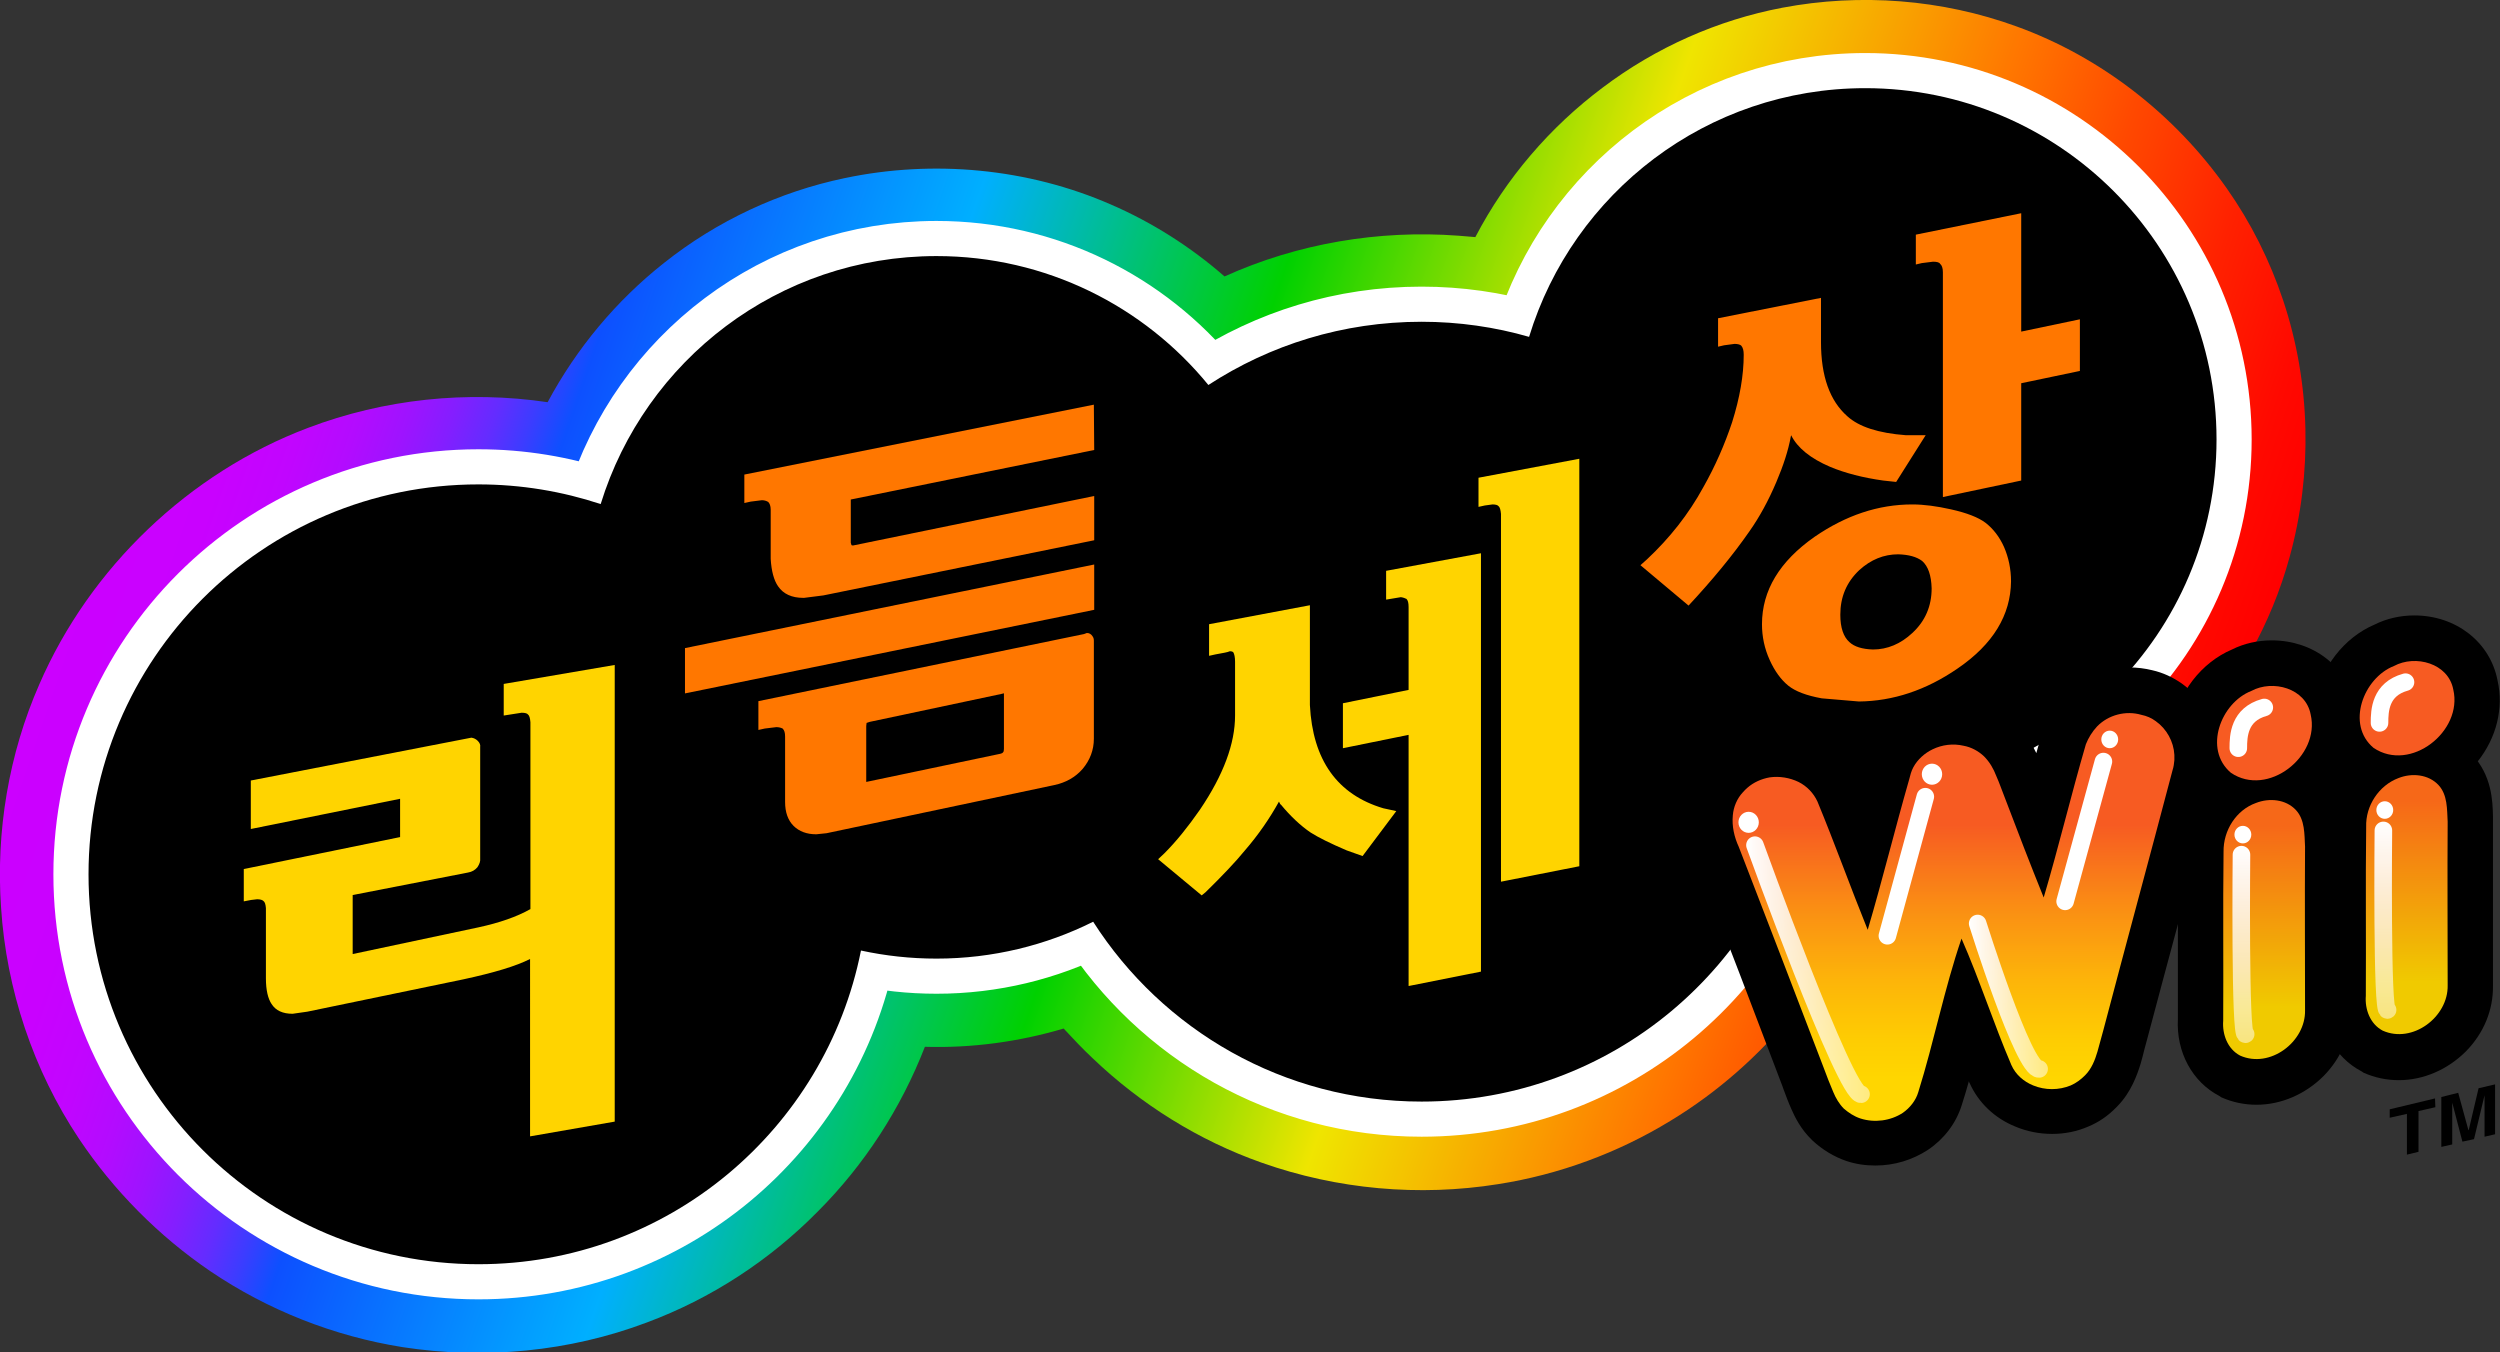 <?xml version="1.0" encoding="utf-8"?>
<!-- Generator: Adobe Illustrator 24.1.0, SVG Export Plug-In . SVG Version: 6.00 Build 0)  -->
<svg version="1.1" id="Layer_1" xmlns="http://www.w3.org/2000/svg" xmlns:xlink="http://www.w3.org/1999/xlink" x="0px" y="0px"
	 viewBox="0 0 711.7 385" style="enable-background:new 0 0 711.7 385;" xml:space="preserve">
<rect x="0" y="0" width="711.7" height="385" fill="#333333" stroke="none"/>
<style type="text/css">
	.st0{fill:url(#Specturm_1_);}
	.st1{fill:#FFFFFF;stroke:#FFFFFF;stroke-width:20;stroke-miterlimit:10;}
	.st2{fill:#FF7700;}
	.st3{fill:#FFD400;}
	.st4{fill:url(#SVGID_1_);}
	.st5{fill:#F75B22;}
	.st6{fill:url(#SVGID_2_);}
	.st7{fill:url(#SVGID_3_);}
	.st8{fill:#FFFFFF;}
	.st9{fill:none;stroke:url(#SVGID_4_);stroke-width:5;stroke-linecap:round;stroke-miterlimit:10;}
	.st10{fill:none;stroke:#FFFFFF;stroke-width:5;stroke-linecap:round;stroke-miterlimit:10;}
	.st11{fill:none;stroke:url(#SVGID_5_);stroke-width:5;stroke-linecap:round;stroke-miterlimit:10;}
	.st12{fill:none;stroke:url(#SVGID_6_);stroke-width:5;stroke-linecap:round;stroke-miterlimit:10;}
	.st13{fill:none;stroke:url(#SVGID_7_);stroke-width:5;stroke-linecap:round;stroke-miterlimit:10;}
</style>
<g id="Cloud">
	
		<linearGradient id="Specturm_1_" gradientUnits="userSpaceOnUse" x1="45.549" y1="788.402" x2="607.753" y2="981.984" gradientTransform="matrix(1 0 0 1 0 -694.7)">
		<stop  offset="0" style="stop-color:#CC00FF"/>
		<stop  offset="4.969312e-02" style="stop-color:#C901FF"/>
		<stop  offset="7.958438e-02" style="stop-color:#C105FF"/>
		<stop  offset="0.104" style="stop-color:#B30BFF"/>
		<stop  offset="0.126" style="stop-color:#9E13FF"/>
		<stop  offset="0.146" style="stop-color:#841EFF"/>
		<stop  offset="0.165" style="stop-color:#642CFF"/>
		<stop  offset="0.182" style="stop-color:#3D3CFF"/>
		<stop  offset="0.198" style="stop-color:#124EFF"/>
		<stop  offset="0.2" style="stop-color:#0D50FF"/>
		<stop  offset="0.35" style="stop-color:#00AFFF"/>
		<stop  offset="0.5" style="stop-color:#00D100"/>
		<stop  offset="0.65" style="stop-color:#EFE500"/>
		<stop  offset="0.8" style="stop-color:#FF7500"/>
		<stop  offset="0.859" style="stop-color:#FF4900"/>
		<stop  offset="0.921" style="stop-color:#FF2100"/>
		<stop  offset="0.97" style="stop-color:#FF0900"/>
		<stop  offset="1" style="stop-color:#FF0000"/>
	</linearGradient>
	<path id="Specturm" class="st0" d="M507.4,2.2C529.6-2,552.8-0.2,574,7.5c24.1,8.7,45.2,25.2,59.9,46.1c6.9,9.8,12.3,20.6,16.1,32
		c7.8,23.4,8.4,49.2,1.8,73c-5.2,19-15.1,36.6-28.4,51.1c-7.9,8.6-17,16.1-27,22.3c-11.4,7-23.9,12.1-36.9,15.1
		c-8.9,2.1-17.9,3.1-27,3.2c-5.2,13.7-12.5,26.7-21.8,38c-9.9,12.2-21.8,22.7-35.2,30.8c-14.9,9.1-31.7,15.3-49,18
		c-22.5,3.6-45.8,1.5-67.3-6.1c-17.9-6.3-34.4-16.6-48.1-29.7c-2.9-2.7-5.6-5.6-8.3-8.5c-12.8,3.8-26.2,5.6-39.5,5.2
		c-6.8,17.5-17.2,33.6-30.5,46.9c-13.7,13.9-30.4,24.8-48.7,31.6c-22,8.3-46.2,10.6-69.5,7c-19.5-3.1-38.3-10.5-54.7-21.6
		c-14.7-10-27.5-22.9-37.4-37.7c-13-19.5-20.7-42.5-22.2-65.9c-1.5-21.6,2.2-43.7,10.9-63.5c14.4-33.2,42.6-60.2,76.5-73
		c21.6-8.2,45.3-10.7,68.2-7.3c8.2-15.3,19.5-28.9,33.2-39.7c15-11.9,32.7-20.2,51.4-24.1c25.2-5.3,52.1-2.8,75.7,7.5
		c11.8,5.1,22.8,12.1,32.4,20.5c20.8-9.4,43.9-13.3,66.6-11.6c1.6,0.1,3.2,0.3,4.8,0.4c8.7-16.7,21.2-31.3,36.3-42.6
		C471.4,13.5,489,5.7,507.4,2.2z"/>
	<path id="White_1_" class="st1" d="M531,25.1c-45.1,0-83.2,29.8-95.7,70.8c-9.7-2.8-20-4.3-30.6-4.3c-22.4,0-43.2,6.6-60.7,18
		c-18.3-22.4-46.2-36.7-77.4-36.7c-45,0-83,29.7-95.6,70.6c-10.9-3.6-22.6-5.6-34.8-5.6c-61.3,0-111,49.7-111,111s49.7,111,111,111
		c53.9,0,98.8-38.4,108.9-89.3c6.9,1.5,14.1,2.3,21.5,2.3c16,0,31.2-3.8,44.6-10.5c19.7,30.8,54.2,51.2,93.5,51.2
		c54.1,0,99.2-38.7,109-90c5.6,1,11.4,1.5,17.3,1.5c55.2,0,100-44.8,100-100C631,69.9,586.2,25.1,531,25.1z"/>
	<path id="Black" d="M531,25.1c-45.1,0-83.2,29.8-95.7,70.8c-9.7-2.8-20-4.3-30.6-4.3c-22.4,0-43.2,6.6-60.7,18
		c-18.3-22.4-46.2-36.7-77.4-36.7c-45,0-83,29.7-95.6,70.6c-10.9-3.6-22.6-5.6-34.8-5.6c-61.3,0-111,49.7-111,111s49.7,111,111,111
		c53.9,0,98.8-38.4,108.9-89.3c6.9,1.5,14.1,2.3,21.5,2.3c16,0,31.2-3.8,44.6-10.5c19.7,30.8,54.2,51.2,93.5,51.2
		c54.1,0,99.2-38.7,109-90c5.6,1,11.4,1.5,17.3,1.5c55.2,0,100-44.8,100-100C631,69.9,586.2,25.1,531,25.1z"/>
</g>
<g id="리듬_세상_1_">
	<path id="상" class="st2" d="M545.4,66.8l30-6.1v33.7l16.7-3.5v14.7l-16.7,3.5v27.7l-22.3,4.7v-64c0-1.2-0.3-2-0.8-2.4
		c-0.2-0.4-0.9-0.6-2-0.6l-3.2,0.4l-1.7,0.4V66.8 M548.2,123.9l-8.4,13.3l-3.7-0.4c-5.7-0.8-10.8-2.1-15.1-3.9
		c-5.6-2.4-9.3-5.4-11.1-9l-0.1,0.4c-0.7,3.9-2.1,8.2-4.1,12.9c-2.2,5.2-4.8,10-7.7,14.1c-4.8,6.9-10.6,13.9-17.3,21.1L467,160.9
		l1.9-1.7c6.4-6,11.8-12.8,16-20.5c3.4-6,6.1-12.2,8.2-18.5c2.2-7,3.3-13.4,3.3-19.2c0-1.2-0.2-2-0.7-2.6c-0.3-0.3-1-0.5-1.9-0.5
		l-3,0.4l-1.7,0.4v-8.1l29.3-5.8v12.6c0,9.7,2.5,16.7,7.5,21.1c3.3,3,8.8,4.8,16.7,5.4L548.2,123.9 M565.2,148.8
		c2.2,1.7,4,4,5.3,6.9c1.3,3,2,6.3,2,9.8c-0.1,9.6-5.1,17.9-15.2,24.8c-9,6.2-18.4,9.3-28.1,9.4l-10.6-0.9c-4.4-0.8-7.5-2-9.5-3.6
		c-2.1-1.7-3.9-4.2-5.3-7.3c-1.5-3.3-2.2-6.7-2.2-10.2c0-9.6,5-17.9,15-24.9c8.9-6.1,18.1-9.2,27.8-9.2c3.3,0,7,0.5,11,1.4
		C559.9,146,563.2,147.3,565.2,148.8 M540.4,157.8c-4.1,0-7.8,1.5-11.1,4.5c-3.6,3.4-5.4,7.6-5.4,12.7c0,3.7,0.9,6.3,2.6,7.8
		c1.4,1.3,3.6,2,6.7,2.1c4.1,0,7.9-1.6,11.2-4.7c3.7-3.4,5.5-7.7,5.5-12.7c-0.1-3.7-1-6.3-2.7-7.8
		C545.6,158.5,543.4,157.9,540.4,157.8"/>
	<path id="세" class="st3" d="M426.6,144.1c-0.2-0.3-0.8-0.5-1.7-0.5l-2.2,0.3l-1.8,0.4V136l28.7-5.4v116l-22.3,4.4V146.3
		C427.2,145.2,427,144.4,426.6,144.1 M346,186.3l-1.8,0.4v-9l28.7-5.4v28.4c0.8,15.7,7.8,25.5,20.9,29.4l3.7,0.8l-9.6,12.8l-4.5-1.6
		c-4.7-2-8.1-3.7-10.3-5.1c-2.8-1.9-5.7-4.6-8.5-8h-0.1l-0.4-0.8c-2.6,4.7-5.8,9.4-9.7,13.9c-2.6,3.2-6.4,7.2-11.2,11.9l-1.1,0.9
		l-12.4-10.3l1.8-1.7c3.3-3.3,6.7-7.5,10.1-12.4c6.7-9.9,10-18.8,10-26.8v-15.3c0-1.3-0.2-2.2-0.5-2.7c-0.2-0.2-0.5-0.3-1-0.3
		C349.5,185.7,348.1,185.9,346,186.3 M394.6,170.7v-8.2l27-5v119.1l-20.6,4.1v-71.5l-18.7,3.8v-12.8l18.7-3.8v-23.6
		c0-1.2-0.2-1.9-0.6-2.3c-0.4-0.2-0.9-0.4-1.6-0.5l-2.4,0.4L394.6,170.7"/>
	<path id="듬" class="st2" d="M311.5,128.1l-69.3,14.1v12.3l0.2,0.7l0.4,0.1l68.7-14.1v12.6l-77.1,15.7l-5.5,0.7h-0.2
		c-3.3,0-5.7-1.1-7.2-3.3c-1.2-1.7-1.9-4.4-2.1-7.8v-14c0-1.1-0.3-1.8-0.7-2.2c-0.5-0.3-1.1-0.5-1.8-0.5l-3.2,0.4l-1.8,0.4v-8.1
		l99.5-19.9L311.5,128.1 M285.6,197.4l-0.3,0.1l-37.7,8l-0.9,0.3l-0.1,0.9v15.9l38.1-8c0.5-0.1,0.8-0.3,0.9-0.5
		c0.1-0.1,0.2-0.4,0.2-0.9v-15.8H285.6 M309.4,180.2c0.7,0,1.2,0.3,1.6,0.9c0.3,0.4,0.4,0.8,0.4,1.3v27.9c0,3.2-1.1,6.1-3.2,8.6
		c-2.1,2.4-4.8,3.9-8.1,4.6l-64.8,13.7l-2.9,0.3h-0.1c-2.6,0-4.8-0.8-6.4-2.4c-1.6-1.6-2.4-3.9-2.4-6.8v-18.6c0-1.1-0.2-1.8-0.7-2.3
		c-0.4-0.2-1-0.4-1.8-0.4l-3.3,0.4l-1.8,0.4v-8.2l92.7-19.1L309.4,180.2 M311.5,173.6L195,197.4v-12.9l116.5-23.8V173.6"/>
	<path id="리" class="st3" d="M136,210.9c0.6,0.6,0.8,1.2,0.7,1.7v31.7c0.1,0.9-0.2,1.7-0.8,2.6c-0.7,0.8-1.5,1.3-2.7,1.5
		l-32.8,6.4v16.8l35.8-7.6c6-1.3,10.9-3,14.8-5.2v-53.2c-0.1-1.2-0.3-1.9-0.7-2.2c-0.2-0.3-0.8-0.5-1.8-0.5l-5.1,0.8v-9l31.6-5.4
		v130l-24.1,4.2V273c-3.9,2-10.2,3.9-19,5.8L87.5,288l-4.2,0.6c-2.8,0-4.8-0.9-6-2.8c-1-1.5-1.6-3.9-1.6-7.3v-20
		c-0.1-1.1-0.3-1.7-0.7-2c-0.3-0.3-0.9-0.5-1.8-0.5l-1.7,0.2l-2.1,0.4v-9.2l44.5-9.1v-10.9L71.4,236v-13.8l62.8-12.2
		C134.9,210.1,135.5,210.4,136,210.9"/>
</g>
<g id="Wii_2_">
	<g id="Wii_1_">
		<g>
			<path d="M683,300.9c-2.5,0-5-0.5-7.3-1.6l-0.2-0.1l-0.2-0.1c-5.5-2.8-8.7-9.1-8.3-15.9c0.1-7.3,0-14.8,0-22
				c0-8.5,0-17.2,0.1-25.9c-0.2-8.8,5.3-17,13.5-20c2.1-0.8,4.4-1.2,6.7-1.2c4.6,0,8.8,1.7,11.7,4.8c4,4.2,4.2,9.6,4.3,13.4
				c0,0.4,0,1.3,0,1.3v0.1c0,8.1,0,16.3,0,24.2c0,7.4,0,14.9,0,22.3c0.1,5.2-2,10.2-5.9,14.1C693.5,298.6,688.2,300.9,683,300.9z"/>
			<path d="M687.2,220.7c2.6,0,5.2,0.9,7,2.8c2.6,2.8,2.4,6.9,2.6,10.4c-0.1,15.5,0,31.1,0,46.6c0.1,7.4-6.7,13.9-13.8,13.9
				c-1.6,0-3.1-0.3-4.7-1c-3.6-1.9-5.1-6.1-4.8-9.9c0.1-16-0.1-32.1,0.1-48.1c-0.2-6,3.6-11.8,9.2-13.9
				C684.2,221,685.7,220.7,687.2,220.7 M687.2,207.7L687.2,207.7c-3,0-6.2,0.6-9,1.7c-10.6,4-17.8,14.6-17.6,26.1
				c-0.1,8.7-0.1,17.4-0.1,25.9c0,7.1,0,14.5,0,21.7c-0.5,9.4,4.1,17.9,11.8,21.9l0.3,0.2l0.3,0.2c3.2,1.4,6.5,2.1,10,2.1
				c7,0,13.9-3,19.1-8.2c5.1-5.2,7.8-11.8,7.7-18.7c0-7.4,0-15,0-22.2c0-8,0-16.2,0-24.3v-0.3v-0.3c0-0.4,0-0.7,0-1.1
				c-0.1-4.4-0.3-11.7-6.1-17.8C699.5,210.1,693.6,207.7,687.2,207.7L687.2,207.7z"/>
		</g>
		<g>
			<path d="M682.7,221.5c-3.8,0-7.5-1.1-10.7-3.3l-0.3-0.2l-0.2-0.2c-4.9-4.1-7.1-10.2-6-16.9c1.2-7.6,6.5-14.4,13.3-17.2
				c2.6-1.3,5.5-2,8.6-2c8.7,0,15.9,5.4,17.4,13.2c1.4,6-0.2,12.4-4.4,17.6C695.9,218.2,689.3,221.5,682.7,221.5z"/>
			<path d="M687.3,188.2c5,0,10.1,2.8,11.1,8.1c2.2,9.4-6.7,18.7-15.7,18.7c-2.4,0-4.8-0.7-7-2.2c-7.9-6.6-2.8-19.9,5.8-23.2
				C683.2,188.7,685.3,188.2,687.3,188.2 M687.3,175.2L687.3,175.2c-4,0-7.9,0.9-11.3,2.6c-8.7,3.7-15.4,12.3-17,22.1
				c-1.4,8.9,1.6,17.4,8.2,23l0.5,0.4l0.5,0.4c4.3,2.9,9.2,4.4,14.4,4.4c8.6,0,17.1-4.3,22.8-11.4c5.3-6.7,7.4-15.1,5.6-23
				C708.9,182.8,699.2,175.2,687.3,175.2L687.3,175.2z"/>
		</g>
		<g>
			<path d="M642.4,308c-2.5,0-5-0.5-7.3-1.6l-0.2-0.1l-0.2-0.1c-5.5-2.8-8.7-9.1-8.3-15.9c0.1-7.3,0-14.7,0-21.9
				c0-8.5,0-17.3,0.1-25.9c-0.2-8.8,5.3-17,13.5-20c2.1-0.8,4.4-1.2,6.7-1.2c4.6,0,8.8,1.7,11.7,4.8c4,4.2,4.2,9.6,4.3,13.4
				c0,0.4,0,1.3,0,1.3v0.1c0,8.1,0,16.3,0,24.2c0,7.4,0,14.9,0,22.3c0.1,5.2-2,10.2-5.9,14.1C652.9,305.7,647.7,308,642.4,308z"/>
			<path d="M646.7,227.7c2.6,0,5.2,0.9,7,2.8c2.6,2.8,2.4,6.9,2.6,10.4c-0.1,15.5,0,31.1,0,46.6c0.1,7.4-6.7,13.9-13.8,13.9
				c-1.6,0-3.1-0.3-4.7-1c-3.6-1.9-5.1-6.1-4.8-9.9c0.1-16-0.1-32.1,0.1-48.1c-0.2-6,3.6-11.8,9.2-13.9
				C643.6,228,645.1,227.7,646.7,227.7 M646.7,214.7L646.7,214.7c-3,0-6.2,0.6-9,1.7c-10.6,4-17.8,14.6-17.6,26.1
				c-0.1,8.7-0.1,17.4-0.1,25.9c0,7.1,0,14.5,0,21.7c-0.5,9.4,4.1,17.9,11.8,21.9l0.3,0.2l0.3,0.2c3.2,1.4,6.5,2.1,10,2.1
				c7,0,13.9-3,19.1-8.2c5.1-5.2,7.8-11.8,7.7-18.7c0-7.4,0-15,0-22.2c0-8,0-16.2,0-24.3v-0.3v-0.3c0-0.4,0-0.7,0-1.1
				c-0.1-4.4-0.3-11.7-6.1-17.8C658.9,217.2,653.1,214.7,646.7,214.7L646.7,214.7z"/>
		</g>
		<g>
			<path d="M642.1,228.6c-3.8,0-7.5-1.1-10.7-3.3l-0.3-0.2l-0.2-0.2c-4.9-4.1-7.1-10.2-6-16.9c1.2-7.6,6.5-14.4,13.3-17.2
				c2.6-1.3,5.5-2,8.6-2c8.7,0,15.9,5.4,17.4,13.2c1.4,6-0.2,12.4-4.4,17.6C655.3,225.2,648.7,228.6,642.1,228.6z"/>
			<path d="M646.7,195.3c5,0,10.1,2.8,11.1,8.1c2.2,9.4-6.7,18.7-15.7,18.7c-2.4,0-4.8-0.7-7-2.2c-7.9-6.6-2.8-19.9,5.8-23.2
				C642.7,195.7,644.7,195.3,646.7,195.3 M646.7,182.3L646.7,182.3c-4,0-7.9,0.9-11.3,2.6c-8.7,3.7-15.4,12.3-17,22.1
				c-1.4,8.9,1.6,17.4,8.2,23l0.5,0.4l0.5,0.4c4.3,2.9,9.2,4.4,14.4,4.4c8.6,0,17.1-4.3,22.8-11.4c5.3-6.7,7.4-15.1,5.6-23
				C668.3,189.8,658.6,182.3,646.7,182.3L646.7,182.3z"/>
		</g>
		<g>
			<path d="M534,325.5c-2.2,0-4.3-0.3-6.3-1c-2.6-0.8-5.1-2.3-7.1-4.3l-0.1-0.1c-2.3-2.2-3.6-4.9-4.4-6.7c-0.8-1.9-1.5-3.7-2.2-5.5
				c-0.2-0.6-0.5-1.3-0.7-1.9c-7.4-19.3-15.7-41.1-24-62.5c-1.8-4-2.6-8.2-2.1-12.2c0.4-3.9,2.1-7.6,4.7-10.3l0.1-0.1l0.1-0.1
				c0,0,0.1-0.1,0.2-0.2c0.3-0.3,0.7-0.7,1.2-1.2c2.6-2.4,6.1-4,9.9-4.6c1-0.1,1.9-0.2,2.9-0.2c3.2,0,6.4,0.8,9.2,2.2
				c3.8,1.9,6.8,5.1,8.4,8.9c2.6,6.1,5,12.4,7.3,18.5c0.5-1.8,1-3.6,1.4-5.3c1.6-6.1,3.3-12.5,5.1-18.7l0.1-0.4
				c0.4-1.3,0.8-2.8,1.7-4.4c1.8-3.4,4.8-6.1,8.4-7.8c2.7-1.3,5.7-1.9,8.7-1.9c1.4,0,2.8,0.1,4.1,0.4c3.3,0.7,6.4,2.3,8.9,4.6
				l0.1,0.1c2.6,2.5,4.1,5.6,5,7.7c0.7,1.7,1.3,3.3,1.9,4.9l0.6,1.5c1.3,3.3,2.6,6.8,4,10.4c0.2-0.9,0.5-1.7,0.7-2.6
				c2-7.3,4-14.9,6.2-22.3c0.8-3.1,2.4-5.8,4.6-8.1c3.6-3.6,8.6-5.7,13.8-5.7c1.7,0,3.4,0.2,5.1,0.7c2.3,0.6,4.4,1.5,6.2,2.8
				c4.6,3.2,7.6,8.6,8,14.4v0.2v2v0.3c-0.1,1.4-0.4,2.8-0.8,4.1c-3.4,12.9-6.9,26-10.3,38.6c-3.1,11.5-6.3,23.5-9.4,35.2
				c-0.2,0.8-0.4,1.5-0.6,2.3c-0.4,1.4-0.7,2.7-1.1,4.1c-0.8,2.9-2.2,6.5-5,9.5l-0.1,0.1c-2,1.9-4,3.3-6.1,4.2c-2.4,1-5,1.6-7.8,1.6
				c-2.7,0-5.5-0.6-8-1.6c-4.3-1.8-7.8-5.1-9.6-9.1l-0.1-0.1c-2.6-5.9-4.8-12-7-17.8c-0.1-0.3-0.2-0.5-0.3-0.8
				c-0.5,1.8-1,3.7-1.4,5.5c-1.7,6.6-3.5,13.5-5.6,20.2c-1.1,3.7-3.6,7.1-7,9.3C542,324.3,538,325.5,534,325.5z"/>
			<path d="M606.1,203c1.2,0,2.3,0.2,3.4,0.5c1.5,0.3,2.9,0.9,4.1,1.8c3.1,2.2,5.1,5.8,5.3,9.6v1.5c-0.1,1-0.2,1.9-0.5,2.8
				c-6.5,24.7-13.2,49.3-19.7,74c-0.6,2.1-1.1,4.1-1.7,6.2c-0.7,2.4-1.7,4.9-3.5,6.7c-1.2,1.2-2.5,2.2-4.1,2.9c-1.7,0.7-3.4,1-5.2,1
				c-1.9,0-3.7-0.4-5.5-1.1c-2.7-1.1-5-3.1-6.2-5.8c-5.1-11.9-9-24.2-14.2-36c-4.9,14.3-7.8,29.3-12.3,43.7
				c-0.7,2.4-2.4,4.5-4.4,5.9c-2.3,1.5-5,2.3-7.8,2.3c-1.5,0-2.9-0.2-4.3-0.7c-1.8-0.6-3.3-1.6-4.7-2.8c-1.3-1.3-2.3-3-3-4.7
				c-1-2.3-1.9-4.7-2.8-7.1c-8-20.9-16-41.8-24.1-62.7c-1.3-2.8-2-5.9-1.7-9c0.2-2.4,1.2-4.8,2.9-6.6c0.4-0.4,0.8-0.9,1.2-1.2
				c1.8-1.6,4.1-2.6,6.4-3c0.7-0.1,1.3-0.1,2-0.1c2.2,0,4.3,0.5,6.3,1.5c2.4,1.2,4.3,3.2,5.4,5.6c5,12.1,9.4,24.4,14.3,36.5
				c4.2-14.2,7.7-28.5,11.8-42.8c0.3-1.2,0.6-2.4,1.2-3.5c1.2-2.2,3.2-4,5.5-5.1c1.9-0.9,3.9-1.3,6-1.3c0.9,0,1.9,0.1,2.8,0.3
				c2.2,0.4,4.2,1.5,5.8,3c1.6,1.6,2.7,3.5,3.5,5.6c0.9,2,1.6,4.1,2.4,6.1c3.6,9.5,7.3,19.1,11.1,28.5c4.3-14.5,7.8-29.2,12-43.6
				c0.5-2,1.5-3.8,3-5.2C599.4,204.4,602.8,203,606.1,203 M606.1,190L606.1,190c-6.9,0-13.6,2.8-18.4,7.6c-3,3-5.2,6.8-6.3,10.9
				c-0.6,2-1.2,4-1.7,5.9c-1.2-2.5-2.9-5.6-5.8-8.4l-0.1-0.1l-0.1-0.1c-3.4-3.2-7.6-5.3-12.1-6.3c-1.7-0.4-3.6-0.6-5.4-0.6
				c-4,0-8,0.9-11.5,2.6c-4.9,2.3-8.9,6-11.3,10.6c-1.2,2.3-1.8,4.4-2.2,5.8l-0.1,0.3c-0.5,1.7-1,3.4-1.4,5.2
				c-0.1-0.1-0.1-0.3-0.2-0.4c-2.2-5.2-6.3-9.6-11.5-12.2c-3.7-1.9-7.9-2.9-12.1-2.9c-1.3,0-2.5,0.1-3.8,0.3
				c-5,0.7-9.7,2.9-13.3,6.2c-0.8,0.7-1.4,1.3-1.7,1.7l0,0l0,0l-0.2,0.2c-3.6,3.8-5.9,8.8-6.4,14.1c-0.5,5.1,0.4,10.4,2.6,15.4
				c8.3,21.3,16.6,43,23.9,62.3l0,0l0,0c0.2,0.6,0.5,1.2,0.7,1.9c0.7,1.9,1.4,3.8,2.3,5.8c1,2.3,2.7,5.7,5.8,8.7l0.1,0.1l0.1,0.1
				c2.8,2.6,6.1,4.6,9.6,5.8c2.7,0.9,5.4,1.3,8.3,1.3c5.4,0,10.6-1.6,15-4.5c4.6-3.1,8-7.6,9.6-12.8c0.7-2.2,1.4-4.5,2-6.7
				c0,0.1,0.1,0.2,0.1,0.3v0.1l0.1,0.1c2.5,5.6,7.1,10,13,12.4c3.3,1.4,6.9,2.1,10.5,2.1s7.1-0.7,10.3-2.1c2.9-1.2,5.6-3,8.1-5.6
				l0.1-0.1l0.1-0.1c3.9-4,5.6-8.9,6.6-12.1l0,0l0,0c0.4-1.4,0.8-2.9,1.1-4.2c0.2-0.7,0.4-1.4,0.6-2.2l0,0l0,0
				c3.1-11.7,6.3-23.6,9.4-35.1c3.4-12.7,6.9-25.8,10.3-38.7c0.5-1.7,0.8-3.5,1-5.3v-0.5v-0.5v-1.5v-0.5v-0.5
				c-0.5-7.7-4.6-14.9-10.8-19.3c-2.5-1.7-5.2-3-8.3-3.7C610.7,190.3,608.4,190,606.1,190L606.1,190z"/>
		</g>
	</g>
	<g id="Wii">
		
			<linearGradient id="SVGID_1_" gradientUnits="userSpaceOnUse" x1="685.133" y1="989.094" x2="685.133" y2="915.356" gradientTransform="matrix(1 0 0 1 0 -694.7)">
			<stop  offset="0.2" style="stop-color:#F0CA00"/>
			<stop  offset="0.9" style="stop-color:#F66818"/>
		</linearGradient>
		<path class="st4" d="M682.8,221.5c3.8-1.5,8.5-1.1,11.4,2c2.6,2.8,2.4,6.9,2.6,10.4c-0.1,15.5,0,31.1,0,46.6
			c0.2,9-10,16.7-18.5,12.9c-3.6-1.9-5.1-6.1-4.8-9.9c0.1-16-0.1-32.1,0.1-48.1C673.4,229.4,677.2,223.6,682.8,221.5z"/>
		<path class="st5" d="M681.5,189.6c6.1-3.3,15.5-0.8,16.9,6.7c2.8,11.9-12.2,23.7-22.7,16.6C667.8,206.3,672.8,193,681.5,189.6z"/>
		<g>
			
				<linearGradient id="SVGID_2_" gradientUnits="userSpaceOnUse" x1="644.533" y1="996.194" x2="644.533" y2="922.456" gradientTransform="matrix(1 0 0 1 0 -694.7)">
				<stop  offset="0.2" style="stop-color:#F0CA00"/>
				<stop  offset="0.9" style="stop-color:#F66818"/>
			</linearGradient>
			<path class="st6" d="M642.2,228.6c3.8-1.5,8.5-1.1,11.4,2c2.6,2.8,2.4,6.9,2.6,10.4c-0.1,15.5,0,31.1,0,46.6
				c0.2,9-10,16.7-18.5,12.9c-3.6-1.9-5.1-6.1-4.8-9.9c0.1-16-0.1-32.1,0.1-48.1C632.9,236.4,636.6,230.6,642.2,228.6z"/>
		</g>
		<g>
			<path class="st5" d="M640.9,196.7c6.1-3.3,15.5-0.8,16.9,6.7c2.8,11.9-12.2,23.7-22.7,16.6C627.2,213.3,632.2,200.1,640.9,196.7z
				"/>
		</g>
		<g>
			
				<linearGradient id="SVGID_3_" gradientUnits="userSpaceOnUse" x1="556.115" y1="1013.775" x2="556.115" y2="897.703" gradientTransform="matrix(1 0 0 1 0 -694.7)">
				<stop  offset="5.000000e-02" style="stop-color:#FFD600"/>
				<stop  offset="0.105" style="stop-color:#FFD600"/>
				<stop  offset="0.195" style="stop-color:#FECD02"/>
				<stop  offset="0.342" style="stop-color:#FDB509"/>
				<stop  offset="0.527" style="stop-color:#FA8D14"/>
				<stop  offset="0.726" style="stop-color:#F75B22"/>
			</linearGradient>
			<path class="st7" d="M597,206.8c3.2-3.3,8.2-4.6,12.6-3.3c1.5,0.3,2.9,0.9,4.1,1.8c3.1,2.2,5.1,5.8,5.3,9.6v1.5
				c-0.1,1-0.2,1.9-0.5,2.8c-6.5,24.7-13.2,49.3-19.7,74c-0.6,2.1-1.1,4.1-1.7,6.2c-0.7,2.4-1.7,4.9-3.5,6.7
				c-1.2,1.2-2.5,2.2-4.1,2.9c-3.4,1.4-7.3,1.4-10.7,0c-2.7-1.1-5-3.1-6.2-5.8c-5.1-11.9-9-24.2-14.2-36
				c-4.9,14.3-7.8,29.3-12.3,43.7c-0.7,2.4-2.4,4.5-4.4,5.9c-3.5,2.3-8.1,2.9-12.1,1.6c-1.8-0.6-3.3-1.6-4.7-2.8
				c-1.3-1.3-2.3-3-3-4.7c-1-2.3-1.9-4.7-2.8-7.1c-8-20.9-16-41.8-24.1-62.7c-1.3-2.8-2-5.9-1.7-9c0.2-2.4,1.2-4.8,2.9-6.6
				c0.4-0.4,0.8-0.9,1.2-1.2c1.8-1.6,4.1-2.6,6.4-3c2.8-0.4,5.7,0.1,8.2,1.3c2.4,1.2,4.3,3.2,5.4,5.6c5,12.1,9.4,24.4,14.3,36.5
				c4.2-14.2,7.7-28.5,11.8-42.8c0.3-1.2,0.6-2.4,1.2-3.5c1.2-2.2,3.2-4,5.5-5.1c2.7-1.3,5.8-1.7,8.8-1c2.2,0.4,4.2,1.5,5.8,3
				c1.6,1.6,2.7,3.5,3.5,5.6c0.9,2,1.6,4.1,2.4,6.1c3.6,9.5,7.3,19.1,11.1,28.5c4.3-14.5,7.8-29.2,12-43.6
				C594.5,210.1,595.6,208.3,597,206.8z"/>
		</g>
	</g>
	<ellipse class="st8" cx="497.8" cy="234.1" rx="2.9" ry="3"/>
	
		<linearGradient id="SVGID_4_" gradientUnits="userSpaceOnUse" x1="497.1" y1="970.75" x2="532.3" y2="970.75" gradientTransform="matrix(1 0 0 1 0 -694.7)">
		<stop  offset="0" style="stop-color:#FFFFFF"/>
		<stop  offset="1" style="stop-color:#FFFFFF;stop-opacity:0.5"/>
	</linearGradient>
	<path class="st9" d="M499.6,240.6c0,0,25.7,71.2,30.2,70.9"/>
	<line class="st10" x1="548.1" y1="226.8" x2="537.3" y2="266.4"/>
	<ellipse class="st8" cx="550" cy="220.4" rx="2.9" ry="3"/>
	
		<linearGradient id="SVGID_5_" gradientUnits="userSpaceOnUse" x1="560.547" y1="978.302" x2="583.047" y2="978.302" gradientTransform="matrix(1 0 0 1 0 -694.7)">
		<stop  offset="0" style="stop-color:#FFFFFF"/>
		<stop  offset="1" style="stop-color:#FFFFFF;stop-opacity:0.5"/>
	</linearGradient>
	<path class="st11" d="M563,262.9c0,0,13.1,41.8,17.5,41.4"/>
	<line class="st10" x1="598.8" y1="216.8" x2="587.9" y2="256.6"/>
	<ellipse class="st8" cx="600.6" cy="210.5" rx="2.4" ry="2.5"/>
	<path class="st10" d="M644.6,201.4c-7.2,2-7.4,8.1-7.4,11.6"/>
	<path class="st10" d="M684.8,194.2c-7.2,2-7.4,8.1-7.4,11.6"/>
	<ellipse class="st8" cx="638.5" cy="237.6" rx="2.4" ry="2.5"/>
	
		<linearGradient id="SVGID_6_" gradientUnits="userSpaceOnUse" x1="638.666" y1="935.5" x2="638.666" y2="991.631" gradientTransform="matrix(1 0 0 1 0 -694.7)">
		<stop  offset="0" style="stop-color:#FFFFFF"/>
		<stop  offset="0.863" style="stop-color:#FFFFFF;stop-opacity:0.569"/>
		<stop  offset="1" style="stop-color:#FFFFFF;stop-opacity:0.5"/>
	</linearGradient>
	<path class="st12" d="M638.1,243.3c0,0-0.5,52.6,1.2,51.1"/>
	<ellipse class="st8" cx="678.9" cy="230.6" rx="2.4" ry="2.5"/>
	
		<linearGradient id="SVGID_7_" gradientUnits="userSpaceOnUse" x1="679.066" y1="928.6" x2="679.066" y2="984.731" gradientTransform="matrix(1 0 0 1 0 -694.7)">
		<stop  offset="0" style="stop-color:#FFFFFF"/>
		<stop  offset="0.863" style="stop-color:#FFFFFF;stop-opacity:0.569"/>
		<stop  offset="1" style="stop-color:#FFFFFF;stop-opacity:0.5"/>
	</linearGradient>
	<path class="st13" d="M678.5,236.4c0,0-0.5,52.6,1.2,51.1"/>
</g>
<g id="TM">
	<polyline id="M_1_" points="710.3,308.7 710.3,322.9 707.3,323.6 707.3,311.7 707.3,311.8 704.3,324.3 701,325 698.1,313.9 
		698.1,313.9 698.1,325.8 695,326.5 695,312.3 699.8,311.1 702.7,321.7 702.8,321.7 705.6,309.8 	"/>
	<polygon id="T_1_" points="688.5,327.9 685.2,328.7 685.2,317.1 680.3,318.2 680.3,315.8 693.2,312.7 693.3,315.2 688.5,316.3 	"/>
</g>
</svg>
